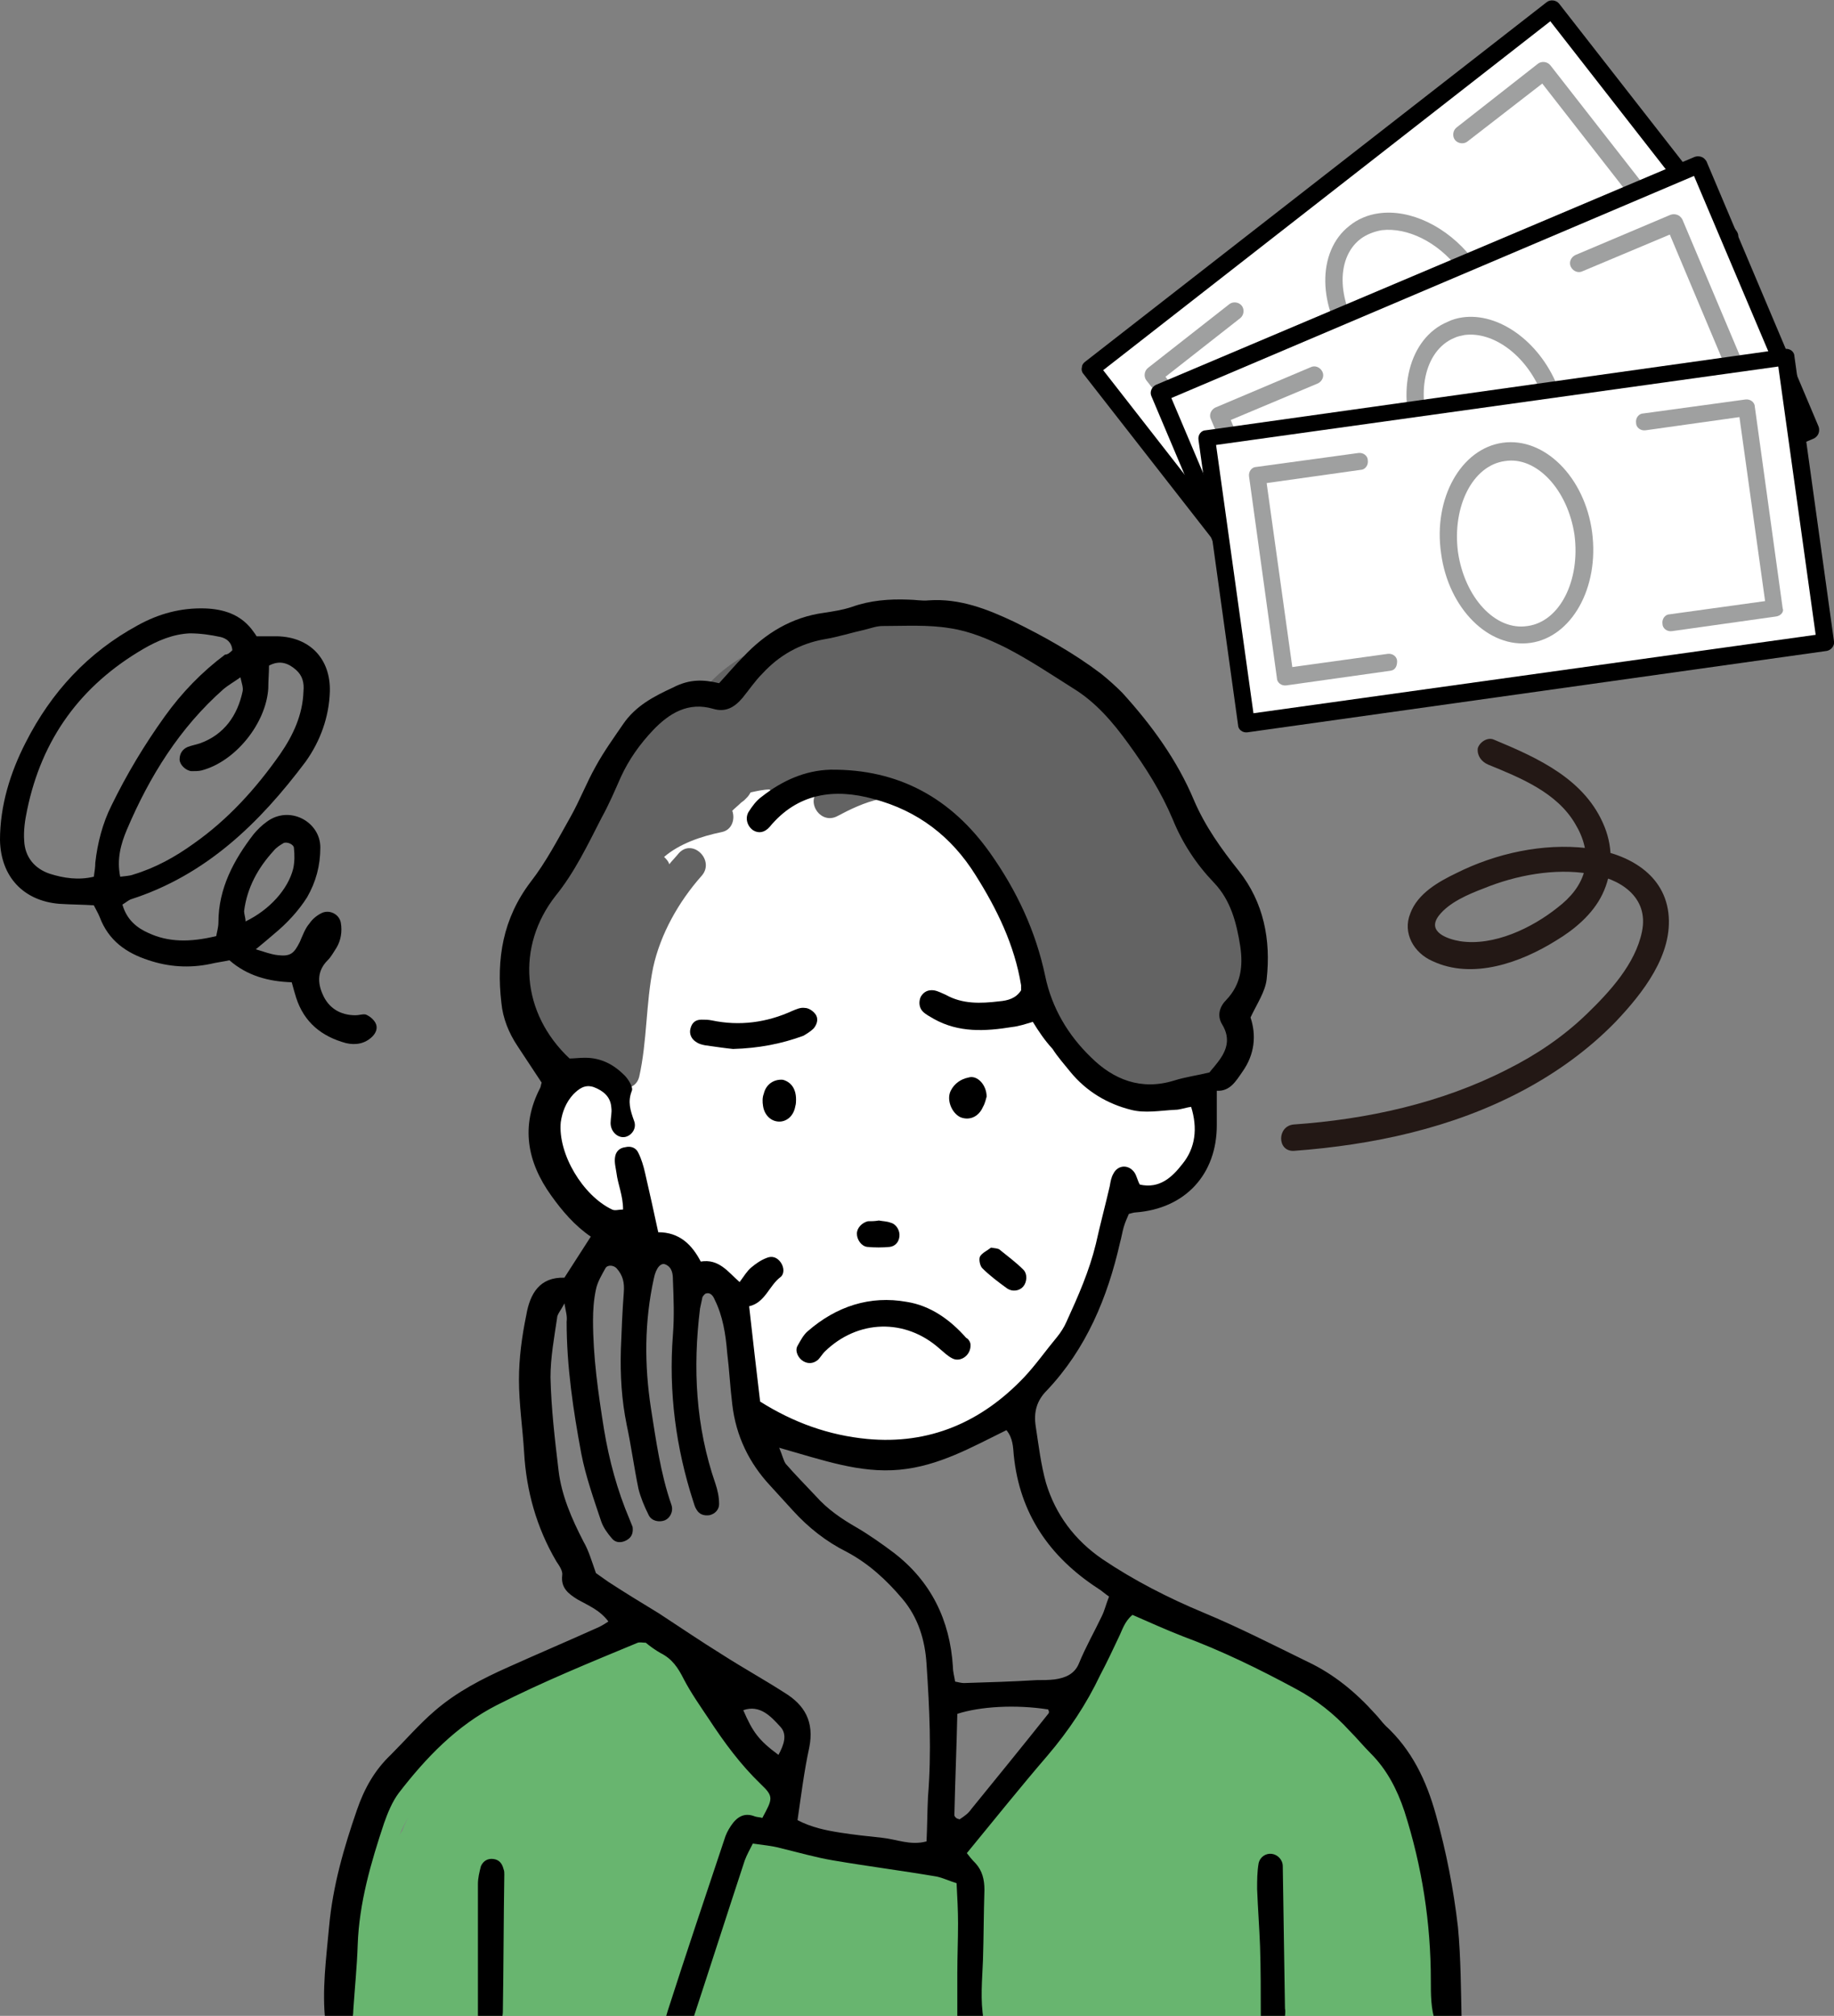 <?xml version="1.0" encoding="utf-8"?>
<!-- Generator: Adobe Illustrator 26.2.1, SVG Export Plug-In . SVG Version: 6.00 Build 0)  -->
<svg version="1.1" id="レイヤー_3" xmlns="http://www.w3.org/2000/svg" xmlns:xlink="http://www.w3.org/1999/xlink" x="0px"
	 y="0px" width="250.2px" height="275px" viewBox="0 0 250.2 275" style="enable-background:new 0 0 250.2 275;"
	 xml:space="preserve">
<rect x="0" y="0" width="250.2" height="275" fill="#808080" stroke="none"/>
<style type="text/css">
	.st0{fill-rule:evenodd;clip-rule:evenodd;fill:#FFFFFF;}
	.st1{fill-rule:evenodd;clip-rule:evenodd;fill:#636363;}
	.st2{fill-rule:evenodd;clip-rule:evenodd;fill:#68B56F;}
	.st3{fill-rule:evenodd;clip-rule:evenodd;}
	.st4{fill:#FFFFFF;}
	.st5{fill:#9FA0A0;}
	.st6{fill:#231815;}
</style>
<path class="st0" d="M81,115.9c1.7-7,20.3-14,20.3-14s23.7-2.3,26.7-0.3s25.7,19.7,28.7,24.7s3.7,15,5,17c1.3,2,2.7,9.3,2.7,9.3
	s0.3,5-0.7,6.3c-1,1.3-4.7,4-6.7,4s-4,0.7-4,0.7s-5.3,14.3-6.3,17c-1,2.7-9.7,14.3-17.3,15.7s-17,1.3-22-1.3c-5-2.7-7-9.3-7.3-13.7
	s-1.3-6.3-4.7-8c-3.3-1.7-11.7-6-13-7c-1.3-1-5-3-6-4.3c-1-1.3-2.3-7-2-8.7c0.3-1.7,3.3-3.3,4-7.3c0.7-4-0.3-7.7,0.7-15
	C80,123.6,81,115.9,81,115.9z"/>
<g>
	<path class="st1" d="M171,127.9c-0.4-4.6-3.5-9-5.8-13c-2.7-4.9-5.8-9.6-9.2-14c-5.3-7.1-12.3-12-20.7-14.8
		c-8.2-2.7-17.1-2.4-25.3-0.1c-5.9,1.7-12.5,4.7-15.4,10.3c-0.1,0-0.1,0-0.2,0C94,96.1,93.7,96,93.2,96c-6.3,0.8-10.8,6.5-12.3,12.4
		c-0.1,0.6-0.1,1.1,0.2,1.6c-1.8,2.2-3.2,4.7-4.3,7.4c-0.5,0.6-0.9,1.3-1.3,2c-0.3,0.6-0.4,1.4-0.1,2c-0.1,0.2-0.1,0.4-0.1,0.5
		c-0.2,0.3-0.4,0.6-0.5,1c-0.7,0.1-1.3,0.4-1.6,1c-0.3,0.6-0.5,1.2-0.7,1.8c-0.7,0.1-1.3,0.6-1.7,1.5c-2.1,5.3-0.1,11.6,3.6,15.7
		c0.6,0.7,1.6,0.8,2.3,0.5c0.3,0.4,0.6,0.7,0.9,1.1c0.8,0.8,2.1,0.8,2.9,0.1c0.4,0.5,1.1,0.8,1.7,0.9c0,0.3,0.2,0.6,0.4,1
		c0.2,0.3,0.4,0.6,0.6,0.9c1,1.4,3.5,1.5,4-0.5c1.1-4.9,0.9-10,1.9-14.9c1-4.6,3.5-9,6.6-12.5c1.9-2.1-1.2-5.2-3.1-3.1
		c-0.4,0.5-0.9,1-1.3,1.5c-0.1-0.4-0.4-0.7-0.7-1c2.1-1.8,5-2.8,7.9-3.4c1.4-0.3,1.8-1.8,1.4-2.9c0.4-0.4,0.8-0.7,1.2-1.1
		c0.1-0.1,0.3-0.2,0.4-0.3c0.1-0.1,0.3-0.3,0.4-0.4c0.2-0.2,0.4-0.5,0.5-0.7c0.9-0.2,1.8-0.4,2.6-0.4c0.3,0.5,0.9,0.8,1.7,0.7
		c0.7,0,1.3-0.2,2-0.5c0.6-0.3,0.9-0.8,1-1.3c1,0.2,2.1,0.4,3.2,0.6c-0.3,0.1-0.5,0.3-0.8,0.4c-2.5,1.3-0.3,5.1,2.2,3.7
		c1.5-0.8,3.7-1.9,5.8-2.3c6.3,2,12.1,5.1,15.3,11.1c3.9,7.4,4.9,16.1,9.3,23.3c4.1,6.6,10.9,8.8,17.9,5.8c3.3-1.5,5.5-4.6,5.9-8.1
		c0.3-2.6,0.3-5.1,1.3-7.5C170.8,131.6,171.2,130,171,127.9z"/>
	<path class="st2" d="M196.6,273.3c1-3.3,0.3-7.4-0.2-10.3c-1-6.7-3.1-13.5-5.8-19.7c-6.1-14-22-20.9-35.6-25.8
		c-0.9-0.3-1.6,0-2.1,0.5c-0.1,0-0.1,0-0.2,0.1c-1,0.3-1.5,1.1-1.6,2.1c-0.6,4.9-2.4,9.2-6.3,12.3c-1.2,1-0.8,2.4,0.3,3.1
		c-8.1,7.3-12.9,11.8-21.2,18.9c-0.5-0.1-3.3-1.4-3.8-1.6c-1.8-1.4-4.4,0.5-6.1-1c-0.4-0.3-5.9-1.5-6.3-1.5
		c-3.4-5.9-1.4-11.5-7.7-13.2c-3-4.9-6.2-9.3-8.2-14.2c-0.5-1.3-1.8-2-3.2-1.3c-8.1,4.2-17.1,6-24.1,12c-2.2,1-4.5,1.9-6.5,3.2
		c-1.1,0.7-1.2,2.2-0.6,3.1c-1.9,1.5-3.7,3.1-5.2,5.1c-4.1,5.6-3.7,13-3.7,20c-0.4,0.8-0.7,1.7-1,2.5c-0.4,1,0.1,1.9,0.9,2.3
		c0,0.5-0.1,1-0.1,1.6c0,0.3,0,0.5,0.1,0.8c-0.9,1-0.8,3,0.8,3.6l147.7,0.8C198.2,275.7,197.8,274.1,196.6,273.3z M54.9,249.7
		c-0.2,0.3-0.4,0.6-0.5,1c0.3-1,0.8-1.9,1.3-2.8C55.4,248.5,55.1,249.1,54.9,249.7z M132.4,258.4c-0.4,0.3-0.8,0.6-1.2,0.8
		c-0.1,0.1-0.3,0.1-0.4,0.2c0.5-0.4,1.1-0.8,1.6-1.2l0.1-0.1C132.5,258.2,132.4,258.3,132.4,258.4z"/>
	<path class="st3" d="M98.1,93.2c1.2-1.3,2.2-2.5,3.3-3.6c3-3.2,6.6-5.4,11-6c1.3-0.2,2.6-0.4,3.8-0.8c2.5-0.9,5.1-1.1,7.7-1
		c0.9,0,1.9,0.2,2.8,0.1c4.2-0.3,8,1.2,11.6,2.9c4.1,2,8.2,4.3,11.9,7.1c1,0.8,2,1.7,2.9,2.6c4,4.4,7.5,9.2,9.8,14.7
		c1.5,3.5,3.7,6.6,6.1,9.6c3.4,4.3,4.4,9.4,3.8,14.8c-0.2,1.7-1.3,3.3-2.2,5.2c0.8,2.4,0.6,5-1.1,7.4c-0.9,1.3-1.7,2.7-3.5,2.6
		c0,1.6,0,3.2,0,4.7c0,6.7-4.3,11.4-11.1,11.9c-0.2,0-0.5,0.1-0.9,0.2c-0.2,0.5-0.5,1.1-0.7,1.8s-0.3,1.4-0.5,2.1
		c-1.7,7.5-4.6,14.5-10,20.2c-1.4,1.4-1.8,3-1.5,4.9c0.4,2.6,0.7,5.2,1.4,7.7c1.3,4.3,3.9,7.8,7.7,10.4c4.3,2.9,9,5.3,13.8,7.3
		s9.5,4.4,14.2,6.7c3.6,1.7,6.6,4.2,9.2,7.1c0.5,0.5,0.9,1.1,1.4,1.6c3.6,3.3,5.6,7.5,6.9,12.2c1.4,5,2.4,10.1,3,15.3
		c0.4,4.3,0.4,8.5,0.5,12.7c-1.8,0.6-1.8,0.6-3.6,0.2c-0.6-1.8-0.6-3.7-0.6-5.6c0-7.9-1.2-15.6-3.6-23.1c-1-3-2.4-5.7-4.6-7.9
		c-1-1-1.9-2.1-2.9-3.1c-2.1-2.3-4.5-4.2-7.3-5.7c-5-2.7-10.1-5.2-15.5-7.2c-2.3-0.9-4.5-1.9-6.8-2.9c-1.1,0.9-1.4,2.1-1.9,3.1
		c-0.8,1.7-1.6,3.4-2.5,5.1c-1.9,4-4.3,7.6-7.2,11c-3.7,4.3-7.3,8.8-11,13.3c0.3,0.4,0.7,0.9,1.2,1.4c0.9,1,1.2,2.2,1.2,3.6
		c-0.1,3.2-0.1,6.4-0.2,9.6c-0.1,2.7-0.4,5.4,0.1,8.2c0.1,0.7-0.2,1.6-0.6,2.3c-0.6,1-2.2,0.8-2.6-0.2c-0.2-0.5-0.4-1.1-0.4-1.7
		c0-2.2,0-4.5,0-6.8s0.1-4.5,0.1-6.8c0-1.8-0.1-3.5-0.2-5.5c-1-0.3-1.8-0.7-2.7-0.9c-4.7-0.8-9.4-1.4-14.1-2.2
		c-2.4-0.4-4.8-1.1-7.3-1.7c-1.1-0.3-2.3-0.4-3.7-0.6c-0.4,0.8-0.8,1.5-1.1,2.3c-2.5,7.6-4.9,15.1-7.4,22.7
		c-0.1,0.5-0.3,0.9-0.5,1.3c-0.4,0.7-0.9,1-1.7,1c-0.8-0.1-1.6-0.9-1.5-1.7c0.1-0.9,0.3-1.9,0.6-2.8c2.5-7.8,5.1-15.5,7.7-23.3
		c0.2-0.7,0.5-1.3,0.9-1.9c0.8-1.2,1.8-1.9,3.3-1.3c0.3,0.1,0.7,0.1,1,0.2c1.4-2.6,1.6-2.9-0.2-4.6c-2.8-2.7-5-5.7-7.1-8.9
		c-1.2-1.8-2.4-3.5-3.4-5.4c-0.8-1.6-1.6-2.8-3.2-3.6c-0.7-0.4-1.4-0.9-2-1.4c-0.4,0-0.8-0.1-1.1,0c-6.5,2.7-12.9,5.3-19.2,8.5
		c-5.5,2.8-9.7,7.2-13.4,12c-0.9,1.2-1.5,2.7-2,4.1c-1.8,5.4-3.4,10.9-3.6,16.6c-0.1,3-0.4,5.9-0.6,8.9c0,0.6-0.1,1.1-0.2,1.6
		c-1.8,0.5-1.8,0.5-3.6,0.1c-0.5-4.4,0.1-8.7,0.5-13.1c0.5-5.5,2-10.7,3.8-15.9c1-2.9,2.4-5.4,4.6-7.5c2-2,3.9-4.2,6-6
		c3-2.6,6.5-4.4,10.1-6c4-1.8,8-3.5,12-5.3c0.5-0.2,1-0.5,1.6-0.9c-1.2-1.6-2.8-2.2-4.2-3c-1.3-0.8-2.3-1.6-2.1-3.3
		c0.1-0.6-0.4-1.3-0.8-1.9c-2.7-4.6-4.1-9.6-4.4-14.9c-0.2-3.3-0.7-6.6-0.7-9.9c0-2.9,0.4-5.9,1-8.8c0.5-2.9,1.8-5.2,5.2-5.1
		c1.2-1.9,2.4-3.7,3.6-5.6c-2.2-1.5-3.9-3.5-5.4-5.6c-3.3-4.6-4.2-9.5-1.5-14.7c0.1-0.2,0.1-0.5,0.2-0.7c-1.1-1.7-2.2-3.3-3.3-5
		c-1.2-1.8-2-3.8-2.2-5.9c-0.7-6,0.2-11.5,4-16.5c2.1-2.7,3.7-5.8,5.4-8.8c1.3-2.3,2.2-4.7,3.5-7c1.1-2,2.4-3.8,3.7-5.7
		c1.7-2.5,4.2-3.8,6.8-5C94.1,92.6,96,92.7,98.1,93.2z M140.9,139.4c-1,0.3-1.9,0.6-2.8,0.7c-3.7,0.6-7.3,0.8-10.7-1.1
		c-0.5-0.3-1.1-0.6-1.5-1c-0.5-0.5-0.6-1.3-0.3-2c0.4-0.7,1-1,1.8-0.9c0.6,0.1,1.1,0.4,1.6,0.6c2.3,1.3,4.8,1.2,7.3,0.9
		c1.2-0.1,2.3-0.4,3-1.5c0-0.3,0-0.5,0-0.7c-0.9-5.5-3.3-10.4-6.2-15c-3.3-5.3-7.9-8.8-13.9-10.4c-5.4-1.5-10.4-0.8-14.2,3.8
		c-0.7,0.8-1.5,0.9-2.2,0.5c-0.8-0.5-1.2-1.6-0.7-2.5c0.5-0.8,1.1-1.6,1.8-2.1c2.8-2.2,5.9-3.6,9.4-3.7c9.3-0.1,16.5,3.9,21.8,11.4
		c3.6,5.1,6.2,10.6,7.5,16.8c0.9,4.3,3.1,8,6.2,11c3.1,3.1,6.9,4.6,11.4,3.2c1.6-0.5,3.2-0.7,4.8-1.1c0.3-0.4,0.6-0.7,0.9-1.1
		c1.4-1.7,2.1-3.4,0.8-5.5c-0.7-1.2-0.3-2.4,0.6-3.3c2-2.1,2.3-4.6,1.9-7.3c-0.5-3.2-1.3-6.3-3.6-8.7c-2.4-2.5-4.3-5.4-5.6-8.6
		c-1.6-3.8-3.7-7.1-6.1-10.4c-2.1-2.9-4.4-5.6-7.5-7.5c-3-1.9-6-3.9-9.1-5.5c-2.4-1.2-5-2.3-7.7-2.7c-3-0.5-6.1-0.3-9.2-0.3
		c-0.8,0-1.6,0.3-2.4,0.5c-1.8,0.4-3.7,1-5.5,1.3c-3.4,0.6-6.2,2.2-8.5,4.7c-1,1-1.8,2.2-2.7,3.3c-1.1,1.3-2.3,2-4,1.5
		c-3.4-1-6,0.6-8.2,2.9c-1.8,1.9-3.3,4-4.4,6.4c-0.8,1.8-1.6,3.7-2.6,5.5c-1.9,3.7-3.7,7.5-6.3,10.7c-5.4,6.9-4.7,16,1.9,22.2
		c0.6,0,1.3-0.1,2.1-0.1c2.2,0,3.9,0.9,5.4,2.4c0.5,0.5,1.2,1.6,1,2.1c-0.6,1.5-0.2,2.7,0.3,4.1c0.4,1-0.3,2-1.2,2.2
		c-1,0.2-2-0.7-2-1.9c0-0.7,0.2-1.4,0.1-2.1c-0.1-1.5-1.1-2.3-2.4-2.8c-1.2-0.4-2,0.2-2.8,1c-1,1.1-1.5,2.4-1.7,3.8
		c-0.4,4.3,3,10,7,11.9c0.4,0.2,0.9,0,1.5,0c0-1.9-0.7-3.4-0.9-5c-0.1-0.7-0.3-1.4-0.2-2.1c0.1-0.8,0.6-1.3,1.4-1.4
		c0.8-0.2,1.5,0.1,1.8,0.8c0.4,0.8,0.7,1.8,0.9,2.7c0.6,2.6,1.2,5.3,1.8,8.1c2.9,0,4.6,1.7,5.8,4c2.5-0.4,3.7,1.4,5.3,2.8
		c0.6-0.8,1-1.5,1.6-2s1.3-1,2.1-1.3c0.7-0.3,1.4-0.1,1.9,0.6c0.5,0.7,0.5,1.6,0,2c-1.6,1.2-2.1,3.5-4.3,4c0.5,4.5,1,8.8,1.5,13
		c4.6,2.9,9.4,4.6,14.6,5.1c8.5,0.8,15.6-2.3,21.4-8.4c1.6-1.7,3-3.7,4.5-5.5c0.5-0.6,1-1.4,1.3-2.1c1.6-3.5,3.1-6.9,4-10.6
		c0.6-2.7,1.3-5.3,1.9-7.9c0.1-0.6,0.2-1.2,0.5-1.7c0.6-1.2,2.1-1.3,2.9-0.1c0.3,0.5,0.4,1.1,0.7,1.6c2.7,0.6,4.4-1,5.8-2.8
		c1.8-2.2,2.1-4.9,1.2-7.8c-0.8,0.1-1.5,0.4-2.2,0.4c-2,0.1-4.1,0.5-6,0c-3.2-0.8-6.1-2.5-8.3-5.2c-0.8-1-1.7-2-2.4-3.1
		C142.5,141.9,141.7,140.7,140.9,139.4z M77,177.8c-0.5,1-1,1.5-1,2c-0.4,2.7-0.9,5.4-0.9,8.1c0.1,4.3,0.6,8.5,1.1,12.7
		c0.4,3.4,1.8,6.6,3.4,9.7c0.7,1.2,1.1,2.6,1.7,4.3c0.3,0.2,1,0.7,1.7,1.2c2.3,1.5,4.6,2.9,6.9,4.3c2.9,1.9,5.7,3.8,8.6,5.6
		c2.8,1.8,5.7,3.4,8.5,5.2c2.8,1.7,4.1,4,3.4,7.5c-0.7,3.2-1.1,6.5-1.6,9.9c1.9,1,3.9,1.4,5.8,1.7s3.8,0.5,5.7,0.7
		c2,0.2,3.9,1.1,6.1,0.5c0.1-2.1,0.1-4.1,0.2-6.1c0.5-6.1,0.2-12.1-0.2-18.1c-0.2-3.2-1.1-6.3-3.3-8.9c-2.2-2.6-4.6-4.8-7.6-6.4
		c-2.8-1.4-5.2-3.3-7.3-5.6c-1-1.1-2.1-2.3-3.1-3.4c-2.9-3.1-4.7-6.8-5.2-11.1c-0.3-2.4-0.4-4.7-0.7-7.1c-0.2-2.5-0.6-5-1.7-7.2
		c-0.2-0.5-0.6-1.1-1.3-0.8c-0.2,0.2-0.4,0.4-0.4,0.6c-0.1,0.5-0.2,0.9-0.3,1.4c-1,8.1-0.6,16.1,2.1,23.9c0.3,0.9,0.5,1.8,0.5,2.8
		c0,0.7-0.5,1.3-1.3,1.5c-0.8,0.1-1.4-0.1-1.8-0.8c-0.2-0.3-0.3-0.7-0.4-1c-2.4-7.4-3.4-15-2.8-22.8c0.2-2.5,0.1-5,0-7.5
		c0-0.8-0.1-1.7-1-2.1c-0.6-0.3-1.3,0.4-1.6,1.9c-1.3,5.9-1.3,11.8-0.4,17.7c0.7,4.4,1.3,8.9,2.8,13.2c0.3,0.9-0.2,1.8-0.9,2.1
		c-0.8,0.3-1.8,0.1-2.2-0.7c-0.6-1.2-1.1-2.4-1.4-3.6c-0.6-2.9-1-5.9-1.6-8.7c-0.7-3.4-0.9-6.8-0.8-10.3c0.1-2.6,0.2-5.2,0.4-7.8
		c0.1-1.3-0.1-2.3-1-3.3c-0.4-0.4-1.2-0.5-1.5,0c-0.5,0.9-1.1,1.9-1.3,2.9c-0.3,1.4-0.4,2.8-0.4,4.2c0,5,0.7,9.9,1.5,14.9
		c0.7,4.2,1.8,8.3,3.5,12.3c0.1,0.3,0.3,0.7,0.4,1c0.1,0.8-0.1,1.4-0.8,1.8c-0.7,0.4-1.5,0.4-2-0.2c-0.6-0.7-1.2-1.5-1.5-2.4
		c-1-3-2.1-6.1-2.7-9.2c-1.1-5.9-2-11.9-2-18C77.4,179.5,77.2,179,77,177.8z M106.3,197.5c0.5,1.2,0.6,1.8,0.9,2.2
		c1.3,1.5,2.7,2.9,4.1,4.4c1.6,1.8,3.5,3.1,5.6,4.3c1.7,1,3.4,2.2,5,3.4c5.1,3.9,7.7,9.2,8.1,15.6c0,0.7,0.2,1.3,0.3,2
		c0.5,0.1,0.9,0.2,1.2,0.2c3.3-0.1,6.6-0.2,9.9-0.4c0.8,0,1.7,0,2.5-0.1c1.4-0.2,2.7-0.7,3.3-2.2c0.9-2.2,2.1-4.3,3.1-6.4
		c0.4-0.8,0.6-1.7,1-2.7c-0.6-0.4-1-0.8-1.5-1.1c-6.6-4.3-10.7-10.2-11.5-18.2c-0.1-1.1-0.1-2.3-1-3.4c-4.7,2.3-9.2,4.9-14.6,5.4
		S112.3,199.2,106.3,197.5z M130.6,233.8c-0.1,4.6-0.3,9.2-0.4,13.8c0,0.2,0.2,0.4,0.4,0.5c0.1,0,0.3,0.1,0.3,0.1
		c0.6-0.4,1.2-0.8,1.6-1.4c3.5-4.3,7-8.6,10.5-13c0.1-0.1,0.1-0.2,0.1-0.3s-0.1-0.2-0.1-0.3C138.5,232.5,133.7,232.8,130.6,233.8z
		 M106.2,239.4c0.7-1.3,1.3-2.8,0.2-3.9c-1.2-1.3-2.7-3-5-2.2C102.7,236.3,103.5,237.4,106.2,239.4z"/>
	<path class="st3" d="M16.7,123.4c0.6,2.1,2,3.2,3.6,3.9c2.6,1.2,5.5,1.3,9.2,0.4c0.1-0.6,0.3-1.2,0.3-1.9c0-4.6,2.1-8.5,4.8-12
		c0.5-0.6,1.1-1.2,1.8-1.7c3.1-2.3,7.3,0,7.3,3.5c0,2.5-0.6,4.7-1.8,6.8c-1.2,1.9-2.8,3.6-4.5,5c-0.7,0.6-1.4,1.2-2.5,2.1
		c1.3,0.4,2.1,0.7,3,0.8c1.7,0.2,2.2-0.2,3-1.8c0.4-0.9,0.7-1.8,1.3-2.5c0.4-0.6,1-1.1,1.6-1.4c1.1-0.6,2.5,0.1,2.7,1.3
		c0.2,1.2,0,2.4-0.6,3.4c-0.4,0.6-0.7,1.2-1.2,1.7c-1.4,1.4-1.4,3-0.7,4.6c0.8,1.9,2.4,2.9,4.5,2.9c0.5,0,1-0.2,1.4-0.1
		c0.5,0.2,1,0.6,1.3,1.1c0.4,0.7,0.1,1.4-0.4,1.9c-1,1-2.3,1.2-3.6,0.9c-3.3-0.9-5.7-2.8-6.8-6.2c-0.2-0.7-0.4-1.3-0.6-2.1
		c-3.2-0.1-6.1-0.9-8.5-3c-0.9,0.2-1.8,0.3-2.6,0.5c-2.9,0.6-5.7,0.4-8.4-0.5c-3.1-1-5.5-2.7-6.7-5.9c-0.2-0.5-0.5-1-0.8-1.6
		c-1.6-0.1-3.1-0.1-4.7-0.2c-4.9-0.4-8-3.7-8.1-8.7c0-4.7,1.4-9.2,3.5-13.3C7,94.4,12,89,18.8,85.3c2.9-1.6,5.9-2.4,9.2-2.3
		c2.5,0.1,4.7,0.8,6.3,2.8c0.3,0.4,0.6,0.8,0.7,1c1.2,0,2,0,2.8,0c4.5,0.1,7.3,3.1,7.2,7.5c-0.1,3.5-1.3,6.8-3.3,9.6
		c-6.3,8.4-13.6,15.5-23.9,18.8C17.4,122.9,17.2,123.1,16.7,123.4z M31.7,88.7c-0.1-1.1-0.8-1.6-1.6-1.8c-1.4-0.3-2.8-0.5-4.2-0.5
		c-2.3,0.1-4.4,1-6.3,2.1c-8.6,5-13.9,12.3-15.9,22c-0.3,1.4-0.5,2.8-0.4,4.2c0.1,2.2,1.4,3.8,3.5,4.5c1.9,0.6,3.9,0.9,6,0.4
		c0.1-0.7,0.2-1.3,0.2-1.9c0.3-2.7,1-5.4,2.2-7.8c2.1-4.3,4.5-8.3,7.3-12.2c2.3-3.2,5-6,8.2-8.4C31.1,89.3,31.4,89,31.7,88.7z
		 M36.7,90.8c0,1-0.1,2-0.1,3.1c-0.3,4.8-4.5,10-9.1,11.2c-0.4,0.1-0.9,0.1-1.4,0.1c-0.8-0.1-1.6-0.9-1.6-1.6c0-0.8,0.4-1.4,1.1-1.7
		c0.5-0.2,1.1-0.3,1.7-0.5c3.3-1.2,5.1-3.8,5.8-7.1c0.1-0.5-0.1-1-0.3-1.9c-1,0.7-1.7,1.1-2.3,1.6c-6,5.3-10.1,11.9-13.2,19.2
		c-0.8,1.9-1.4,4-0.9,6.4c0.7-0.1,1.3-0.1,1.8-0.3c3-0.9,5.7-2.4,8.2-4.2c4.7-3.3,8.5-7.5,11.8-12.2c1.8-2.6,3.1-5.4,3.2-8.6
		c0.1-1.1-0.1-2.1-1-2.9C39.4,90.5,38.2,90,36.7,90.8z M33.5,125.7c3.3-1.6,5.8-4.4,6.5-7.2c0.2-0.9,0.2-1.9,0.1-2.8
		c0-0.5-0.9-0.9-1.4-0.7c-0.5,0.3-1,0.6-1.4,1.1c-2.1,2.3-3.6,5-4,8.2C33.3,124.7,33.5,125.2,33.5,125.7z"/>
	<path class="st3" d="M175.2,275.8c-1.2,0-2.1,0-2.8,0c-0.2-0.4-0.4-0.6-0.4-0.8c0-3.2,0-6.4-0.1-9.5c-0.1-2.6-0.3-5.2-0.4-7.8
		c0-1.2,0-2.3,0.2-3.5c0.2-0.9,1-1.4,1.8-1.3c0.8,0.1,1.5,0.8,1.5,1.7c0.1,6.5,0.2,12.9,0.3,19.4C175.4,274.5,175.3,275,175.2,275.8
		z"/>
	<path class="st3" d="M68.4,275.9c-1.1,0-2,0-2.8,0c-0.2-0.4-0.4-0.6-0.4-0.8c0-6,0-12,0-18.1c0-0.8,0.2-1.6,0.4-2.4
		c0.3-0.7,0.9-1.1,1.7-1c0.8,0.1,1.2,0.6,1.4,1.4c0.1,0.2,0.1,0.5,0.1,0.7c-0.1,6.3-0.1,12.5-0.2,18.8
		C68.6,274.8,68.5,275.2,68.4,275.9z"/>
	<path class="st3" d="M132.4,183.4c0.1,1.5-1.4,2.5-2.5,1.9c-0.6-0.3-1.1-0.8-1.7-1.3c-4.7-4.2-11.2-4-15.7,0.4
		c-0.3,0.3-0.6,0.8-0.9,1.1c-0.6,0.5-1.3,0.6-2,0.2c-0.7-0.4-1.2-1.4-0.8-2.1c0.4-0.7,0.8-1.5,1.4-2c3.9-3.4,8.5-4.9,13.5-4
		c3.2,0.5,5.9,2.4,8.1,4.9C132.2,182.7,132.4,183.2,132.4,183.4z"/>
	<path class="st3" d="M100,143.1c-1-0.1-2.4-0.3-3.8-0.5c-0.5-0.1-0.9-0.2-1.3-0.5c-0.6-0.4-0.9-1.1-0.7-1.8
		c0.2-0.8,0.7-1.2,1.5-1.2c0.5,0,0.9,0,1.4,0.1c3.8,0.8,7.5,0.3,11-1.3c0.5-0.2,1.1-0.5,1.7-0.4c0.5,0,1.1,0.4,1.4,0.8
		c0.5,0.6,0.3,1.4-0.2,2c-0.4,0.4-0.9,0.7-1.4,1C106.6,142.4,103.5,143,100,143.1z"/>
	<path class="st3" d="M135.2,170.2c0.6,0.1,1,0.1,1.2,0.3c1.1,0.9,2.2,1.7,3.2,2.7c0.6,0.6,0.5,1.7,0,2.3s-1.5,0.8-2.3,0.2
		c-1.1-0.8-2.3-1.7-3.3-2.7c-0.3-0.3-0.5-1.2-0.3-1.6C134,170.9,134.7,170.6,135.2,170.2z"/>
	<path class="st3" d="M134.6,149.6c-0.1,0.3-0.2,0.9-0.5,1.4c-0.6,1.4-1.9,1.9-3.1,1.4c-1.2-0.6-1.9-2.4-1.3-3.6
		c0.5-1,1.4-1.6,2.4-1.8C133.3,146.6,134.6,148,134.6,149.6z"/>
	<path class="st3" d="M108.6,150c0,0.2,0,0.6-0.1,0.9c-0.2,1.2-1,2-2,2.1c-1.2,0.1-2.2-0.8-2.4-2.1c-0.1-0.6-0.1-1.2,0.1-1.7
		c0.3-1.3,1.4-2,2.6-1.9C107.9,147.6,108.6,148.5,108.6,150z"/>
	<path class="st3" d="M119.9,166.5c0.5,0.1,1.1,0.1,1.6,0.3c0.8,0.2,1.3,1.1,1.2,1.9c-0.1,0.8-0.6,1.3-1.3,1.4c-1,0.1-2.1,0.1-3.1,0
		c-0.8-0.1-1.4-1-1.4-1.8s0.7-1.5,1.5-1.7C118.9,166.6,119.3,166.6,119.9,166.5z"/>
</g>
<g>
	<g>
		<g>
			<g>
				
					<rect x="152.5" y="21.6" transform="matrix(0.788 -0.615 0.615 0.788 15.35 127.069)" class="st4" width="79.8" height="39.3"/>
				<path d="M173.1,82.4c-0.4,0.1-0.8-0.1-1.1-0.4l-24.2-31c-0.2-0.2-0.3-0.6-0.2-0.9c0-0.3,0.2-0.6,0.5-0.8l62.9-49
					c0.5-0.4,1.3-0.3,1.7,0.2l24.2,31c0.2,0.3,0.3,0.6,0.2,0.9c0,0.3-0.2,0.6-0.5,0.8l-62.9,49.1C173.5,82.3,173.3,82.4,173.1,82.4z
					 M150.5,50.5l22.7,29.1l61-47.6L211.5,2.9L150.5,50.5z"/>
			</g>
			<path class="st5" d="M174.6,74.2c-0.4,0.1-0.8-0.1-1.1-0.4l-17.1-21.9c-0.4-0.5-0.3-1.3,0.2-1.7l11.1-8.7
				c0.5-0.4,1.3-0.3,1.7,0.2s0.3,1.3-0.2,1.7l-10.2,8l15.6,20l10.4-8.1c0.5-0.4,1.3-0.3,1.7,0.2c0.4,0.5,0.3,1.3-0.2,1.7L175.2,74
				C175,74.1,174.8,74.2,174.6,74.2z"/>
			<path class="st5" d="M216.5,41.6c-0.4,0.1-0.8-0.1-1.1-0.4c-0.4-0.5-0.3-1.3,0.2-1.7l10.4-8.1l-15.6-20l-10.2,7.9
				c-0.5,0.4-1.3,0.3-1.7-0.2s-0.3-1.3,0.2-1.7l11.1-8.7c0.5-0.4,1.3-0.3,1.7,0.2l17.1,21.9c0.4,0.5,0.3,1.3-0.2,1.7l-11.3,8.8
				C216.9,41.5,216.7,41.5,216.5,41.6z"/>
			<path class="st5" d="M197.1,54.1c-4.3,0.6-9.3-1.8-12.7-6.1c-4.7-6-4.8-13.7-0.3-17.2c1.1-0.9,2.5-1.5,4-1.7
				c4.3-0.6,9.3,1.8,12.7,6.1c2.2,2.8,3.5,6.2,3.6,9.4c0.1,3.3-1.1,6.1-3.3,7.9C200,53.3,198.6,53.9,197.1,54.1z M188.5,31.4
				c-1.1,0.2-2.1,0.6-2.9,1.2c-3.5,2.7-3.2,8.9,0.7,13.9c2.9,3.7,7,5.7,10.4,5.2c1.1-0.2,2.1-0.6,2.9-1.2c1.6-1.3,2.5-3.4,2.4-5.9
				c-0.1-2.7-1.2-5.5-3.1-8C196.1,33,192,31,188.5,31.4z"/>
		</g>
		<g>
			<g>
				
					<rect x="162.7" y="36.5" transform="matrix(0.921 -0.39 0.39 0.921 -5.86 83.484)" class="st4" width="79.8" height="39.3"/>
				<path d="M173.7,91c-0.5,0.1-1.1-0.2-1.3-0.7l-15.3-36.2c-0.3-0.6,0-1.3,0.6-1.6l73.5-31.1c0.3-0.1,0.6-0.1,0.9,0
					c0.3,0.1,0.5,0.3,0.7,0.6l15.3,36.2c0.1,0.3,0.1,0.6,0,0.9c-0.1,0.3-0.3,0.5-0.6,0.7L174,90.9C173.9,91,173.8,91,173.7,91z
					 M159.8,54.3l14.4,34L245.5,58l-14.4-34L159.8,54.3z"/>
			</g>
			<path class="st5" d="M177.3,83.5c-0.2,0-0.4,0-0.6-0.1c-0.3-0.1-0.5-0.3-0.7-0.6l-10.8-25.6c-0.3-0.6,0-1.3,0.6-1.6l13-5.5
				c0.6-0.3,1.3,0,1.6,0.6s0,1.3-0.6,1.6l-11.9,5l9.9,23.4l12.1-5.1c0.6-0.3,1.3,0,1.6,0.6s0,1.3-0.6,1.6l-13.2,5.6
				C177.5,83.4,177.4,83.4,177.3,83.5z"/>
			<path class="st5" d="M226.2,62.7c-0.5,0.1-1.1-0.2-1.3-0.7c-0.3-0.6,0-1.3,0.6-1.6l12.1-5.1L227.8,32l-11.9,5
				c-0.6,0.3-1.3,0-1.6-0.6s0-1.3,0.6-1.6l13-5.5c0.3-0.1,0.6-0.1,0.9,0c0.3,0.1,0.5,0.3,0.7,0.6l10.8,25.6c0.1,0.3,0.1,0.6,0,0.9
				c-0.1,0.3-0.3,0.5-0.6,0.7l-13.2,5.6C226.4,62.7,226.3,62.7,226.2,62.7z"/>
			<path class="st5" d="M206.2,69.8c-4.9,0.7-10.4-3.2-12.9-9.2c-3-7-1.1-14.5,4.2-16.7c0.6-0.3,1.3-0.5,2-0.6
				c4.9-0.7,10.4,3.2,12.9,9.2c3,7,1.1,14.5-4.2,16.7C207.5,69.5,206.9,69.7,206.2,69.8z M199.8,45.7c-0.5,0.1-1,0.2-1.4,0.4
				c-4.1,1.7-5.4,7.8-2.9,13.6c2.1,5,6.5,8.3,10.4,7.7c0.5-0.1,1-0.2,1.4-0.4c4.1-1.7,5.4-7.8,2.9-13.6
				C208.1,48.4,203.7,45.2,199.8,45.7z"/>
		</g>
		<g>
			<g>
				
					<rect x="166.9" y="54" transform="matrix(0.99 -0.139 0.139 0.99 -8.207 29.352)" class="st4" width="79.8" height="39.3"/>
				<path d="M249.2,88.8l-79,11.1c-0.7,0.1-1.3-0.4-1.3-1L163.5,60c-0.1-0.7,0.4-1.3,1-1.3l79-11.1c0.7-0.1,1.3,0.4,1.3,1l5.4,38.9
					C250.3,88.1,249.8,88.7,249.2,88.8z M171,97.3l76.7-10.7L242.6,50l-76.7,10.7L171,97.3z"/>
			</g>
			<path class="st5" d="M189.7,91.5l-14.2,2c-0.7,0.1-1.3-0.4-1.3-1L170.4,65c-0.1-0.7,0.4-1.3,1-1.3l13.9-1.9
				c0.7-0.1,1.3,0.4,1.3,1c0.1,0.7-0.4,1.3-1,1.3l-12.8,1.8l3.5,25.1l13-1.8c0.7-0.1,1.3,0.4,1.3,1S190.4,91.4,189.7,91.5z"/>
			<path class="st5" d="M242.3,84.1l-14.2,2c-0.7,0.1-1.3-0.4-1.3-1c-0.1-0.7,0.4-1.3,1-1.3l13-1.8l-3.5-25.1l-12.8,1.8
				c-0.7,0.1-1.3-0.4-1.3-1c-0.1-0.7,0.4-1.3,1-1.3l13.9-1.9c0.7-0.1,1.3,0.4,1.3,1l3.8,27.5C243.4,83.4,243,84,242.3,84.1z"/>
			<path class="st5" d="M208.8,87.7c-5.7,0.8-11.2-4.7-12.2-12.2c-1.1-7.5,2.7-14.3,8.4-15.1s11.2,4.7,12.2,12.2
				C218.2,80.2,214.4,86.9,208.8,87.7z M205.3,62.9c-4.4,0.6-7.2,6.2-6.4,12.4c0.9,6.2,5.1,10.8,9.5,10.1c4.4-0.6,7.2-6.2,6.4-12.4
				C213.9,66.8,209.6,62.2,205.3,62.9z"/>
		</g>
	</g>
	<g>
		<g>
			<path class="st6" d="M203,104.3c4.4,1.8,9.4,3.8,11.9,8.1c1.1,1.8,1.8,4.1,1.3,6.2c-0.5,2.2-2,3.9-3.7,5.2
				c-3.5,2.8-8.7,5.3-13.3,4.6c-1.8-0.3-4.6-1.3-2.9-3.5c1.4-1.8,4-2.9,6.1-3.7c4.4-1.8,9.7-2.8,14.4-2c4.1,0.6,8.2,3.1,7.2,7.9
				c-0.9,4.4-4.4,8.2-7.5,11.2c-3.2,3.1-6.9,5.6-10.9,7.6c-9,4.6-19.1,6.8-29.1,7.5c-2.3,0.2-2.3,3.7,0,3.6
				c10.8-0.8,21.6-3.1,31.2-8.2c4.7-2.5,9-5.6,12.7-9.4c3.7-3.9,7.9-9.2,7.2-14.9c-0.7-5.6-6-8.2-11.1-8.8c-6-0.7-12.4,0.7-17.8,3.4
				c-2.5,1.2-5.3,2.8-6.3,5.5c-1.1,2.7,0.5,5.4,3,6.5c5.5,2.6,12.1,0.2,16.9-2.8c2.5-1.5,5-3.6,6.3-6.3c1.4-2.9,1.5-6.2,0.3-9.2
				c-2.6-6.5-9.1-9.4-15.1-11.9c-0.9-0.4-2,0.4-2.2,1.2C201.5,103.1,202.1,103.9,203,104.3L203,104.3z"/>
		</g>
	</g>
</g>
</svg>
